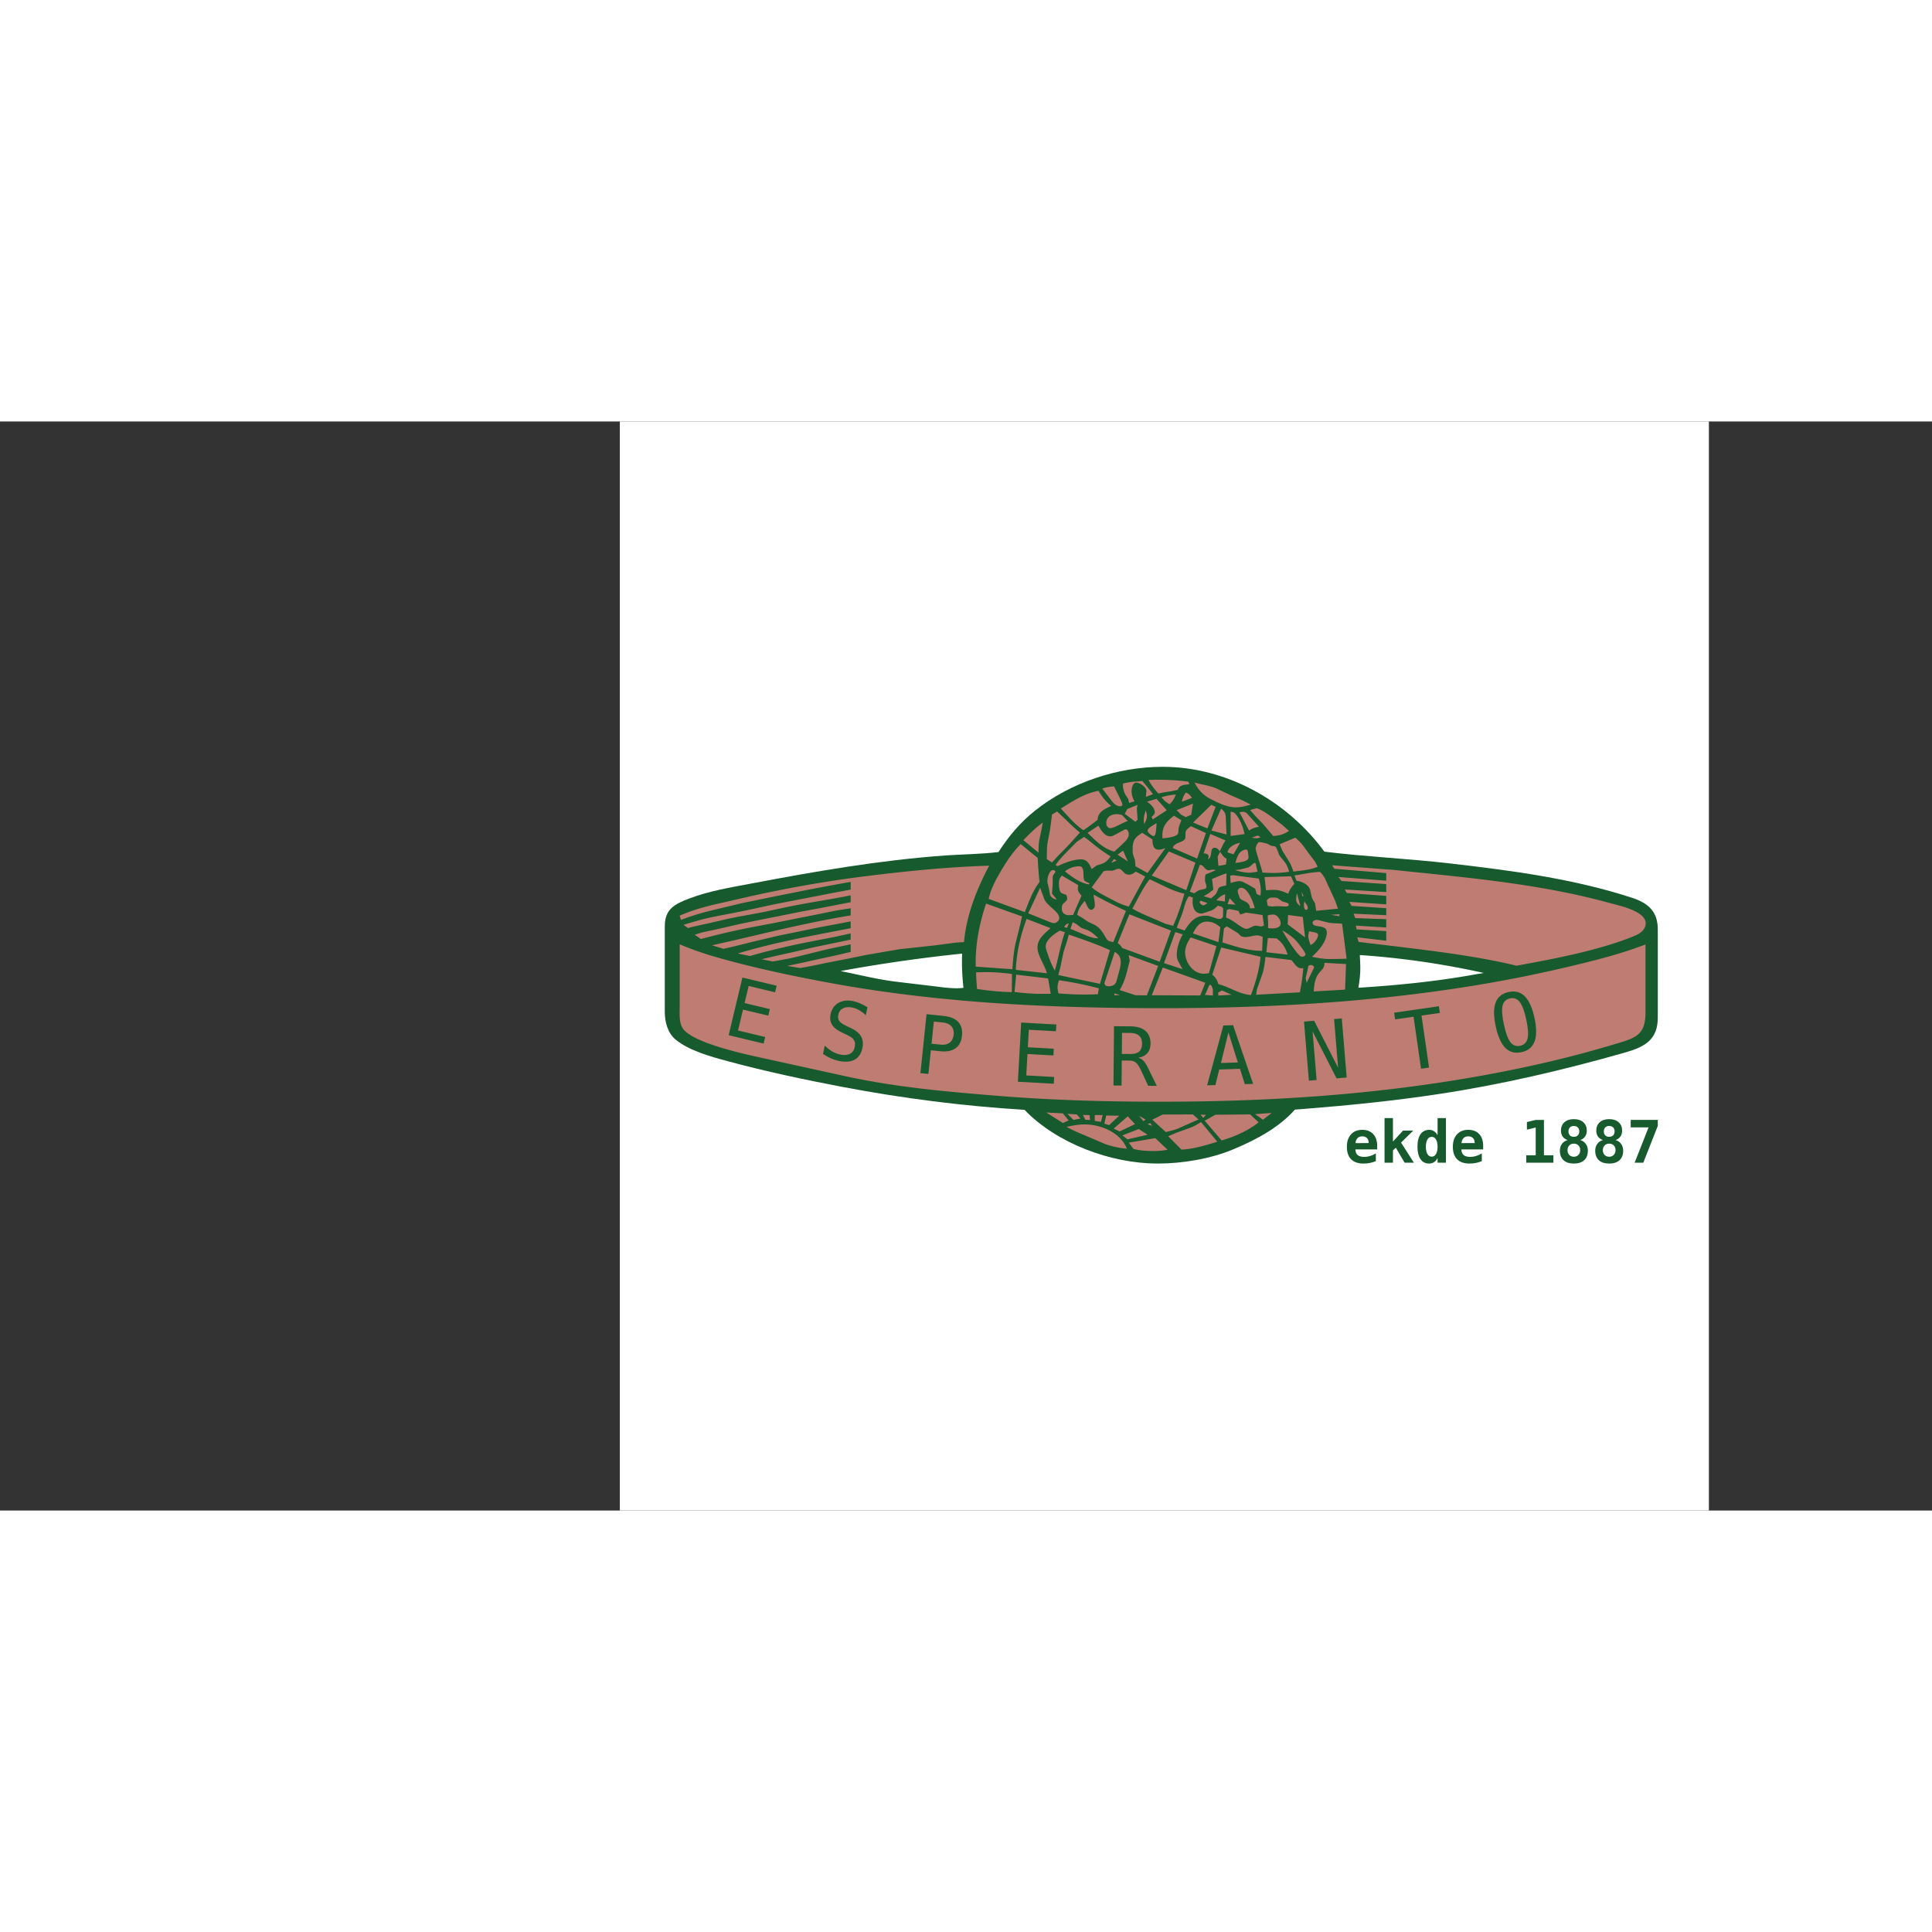 <svg height="2500" viewBox="-84.603 .114 265.028 149.394" width="2500" xmlns="http://www.w3.org/2000/svg"><rect x="-84.603" y=".114" width="265.028" height="149.394" fill="#333333" stroke="none"/><path d="m.425.114h149.395v149.394h-149.395z" fill="#fff" stroke-width=".292"/><g clip-rule="evenodd" fill-rule="evenodd" stroke-width=".775"><path d="m55.936 94.54c-8.373-.507-16.732-1.579-24.981-3.143-5.27-1.002-10.542-2.128-15.73-3.527-2.251-.604-5.313-1.44-7.165-2.98-1.084-.905-1.469-2.415-1.469-3.773v-11.737c0-2.361 1.318-3.061 3.404-3.843 2.69-1.03 5.614-1.496 8.428-2.032 8.8-1.674 17.68-3.212 26.629-3.856 2.43-.165 4.887-.179 7.316-.468 1.372-2.14 2.992-4.076 4.996-5.669 4.845-3.87 11.352-6.025 17.528-6.025 8.716 0 17.075 4.667 22.181 11.64 5.697.7 11.448.947 17.158 1.606 8.427.974 16.993 2.086 25.091 4.736 2.251.74 3.487 1.935 3.487 4.323v12.079c0 3.02-1.729 4.022-4.475 4.804-8.441 2.402-16.978 4.406-25.64 5.71-6.066.92-12.175 1.537-18.296 2.019l-1.373.109c-2.224 2.511-5.367 4.145-8.427 5.436-3.116 1.317-7 1.962-10.391 1.962-6.397-.002-13.81-2.732-18.27-7.372z" fill="#165a2d"/><path d="m58.929 94.91 2.279 1.442.782-.357-.796-.973zm2.882.18.851.837.947-.192-.507-.564zm2.141.151.33.658.645.041-.068-.672zm1.62.013v.81l.851.123.233-.933zm1.566.068-.248 1.113.658.207 1.373-1.292zm2.963.111-1.935 1.688.824.385 2.1-1.002zm1.51 1.743-2.25.878.713.535 2.746-.63zm2.266 1.248-3.638.618.645.866c.906.233 1.88.287 2.814.287.632 0 1.25-.068 1.867-.178zm1.77-.26 1.825 1.839c1.689-.095 3.294-.59 4.914-1.084l-2.237-2.705c-.48.317-.974.604-1.51.796l-1.866.674zm5.01-2.127 2.32 2.703c1.77-.508 3.637-1.332 5.078-2.484l-1.167-1.085-4.763.041zm6.905-.907 1.084.769 1.208-.934zm-15.896.22.563.742.33-.206zm1.236-.028.274.275zm-.096 1.195.631.22-.26-.385zm-11.105.357c.741.426 1.523.754 2.306 1.084l2.54 1.083c1.098.481 2.236.715 3.43.837-.837-2.209-3.555-3.335-5.778-3.335-.85 0-1.674.153-2.498.331zm-53.064-25.036v8.497c0 .946-.11 2.072.356 2.923 1.112 2.018 8.318 3.583 10.487 4.063l12.079 2.649c6.616 1.44 13.424 2.058 20.163 2.608 7.577.63 15.154.85 22.758.85 12.107 0 24.144-.617 36.142-2.291 8.756-1.235 17.553-2.98 26.037-5.532 2.98-.893 4.462-1.18 4.462-4.393v-9.36c-3.322 1.29-6.78 2.154-10.226 2.978-18.352 4.406-37.294 5.765-56.127 5.765-15.387 0-30.856-.714-46.009-3.554-5.065-.948-10.157-2.033-15.112-3.446a45.19 45.19 0 0 1 -5.01-1.757zm64.828 24.061 1.854 1.688c.644-.151 1.303-.301 1.907-.577l1.866-.837.715-.301-.769-.7-4.146.013zm6.616-.687.37.427.385-.412z" fill="#bf7c73"/><path d="m47.564 77.808a32.81 32.81 0 0 1 -.206-3.665c0-.342.014-.685.014-1.029a212.438 212.438 0 0 0 -16.664 2.389l1.18.246c2.183.467 4.38.975 6.589 1.236l4.612.55c1.18.137 2.374.33 3.555.33.302-.001.618-.03.92-.057zm54.176-.014c5.23-.329 10.432-.837 15.607-1.756l1.579-.275a114.152 114.152 0 0 0 -16.993-2.457c.027.591.068 1.18.068 1.785 0 .905-.11 1.798-.26 2.703z" fill="#fff"/><g fill="#bf7c73"><path d="m64.735 63.616c.027-.014.11-.082.11-.124 0-.069-.659-.26-.727-.467-.206-.563.123-1.893-.659-1.893a3.1 3.1 0 0 0 -1.976.7c.987.768 1.975 1.55 3.252 1.784zm.425.397c.714.646 1.551 1.044 2.39 1.483.891.467 1.728.947 2.703 1.153l2.238-4.118-1.29-.672c-.275.219-.563.425-.92.425-.22 0-.467-.068-.631-.233l-.344-.344c-.109-.11-.274-.233-.438-.233-.357 0-.646.275-.989.261l-.672-.014-.426.097zm5.573 2.925c.81.48 1.674.85 2.553 1.221l2.033.878 1.002.262c.645-1.428 1.124-2.897 1.55-4.407-1.661-.357-3.226-1.29-4.763-1.976-.961 1.207-1.62 2.676-2.375 4.022zm6.095 2.635 1.07.37c.715-1.112 1.414-2.031 2.841-2.031.207 0 .412.014.604.069l1.016.33c.097.027.22.041.33.041.302 0 .48-.165.48-.467v-.385l.027-.576-.206-.234-.52-.15c-.276.246-.564.535-.908.659l-.796.274c-.178.055-.384.137-.576.137-.891 0-1.193-.85-1.193-1.592 0-.206.014-.398.027-.603l-.535-.179c-.399.535-.55 1.154-.727 1.785-.248.863-.647 1.7-.934 2.552z"/><path d="m81.028 66.183-.92-.344c-.041.041-.138.124-.138.207 0 .206.316.438.495.438.192 0 .412-.192.563-.301zm2.553 1.99c1.043.343 2.17 1.537 2.8 1.537a.796.796 0 0 0 .356-.082l.577-.274a.801.801 0 0 1 .357-.069c.246 0 .48.096.728.096.122 0 .274-.068.384-.123l-.192-1.441-2.266-.33-.795.261-.233-.494-1.25-.26-.356.123zm5.764 1.441c.178.014.357.041.522.041.48 0 1.209-.082 1.209-.714 0-.494-.482-1.193-1.016-1.193-.262 0-.523.054-.77.137.028.411.069.81.069 1.221 0 .165 0 .343-.014.508zm-.233 3.308 2.925.33c-.316-.962-.715-1.634-1.525-2.224l-1.194-.055zm2.183-3.006c.315.59 2.127 3.624 2.69 3.624.179 0 .494-.082.494-.33 0-.288-.96-1.482-1.152-1.716-.577-.672-1.29-1.125-2.032-1.578zm3.87 2.018c.453-.151 1.044-.906 1.044-1.4 0-.371-.948-.371-1.221-.508-.055.22-.124.44-.124.66 0 .41.178.85.302 1.248zm-16.126-1.594 3.5 1.194.26-2.045c-.52-.453-1.11-.769-1.825-.769-1.03 0-1.523.81-1.935 1.62zm4.05 1.235c1.92.591 3.402 1.14 5.447 1.154l.07-1.922c-.233-.097-.509-.192-.77-.192-.535 0-1.042.22-1.578.22-.22 0-.507-.014-.672-.166l-.425-.411-1.482-.892-.385.302z"/><path d="m95.372 73.54c.823.192 1.62.315 2.47.315.757 0 1.524-.014 2.279-.04l-.618-4.805c-.672-.069-1.4-.028-2.058-.192l-1.18-.302a1.64 1.64 0 0 0 -.261-.027c-.207 0-.55.137-.55.37 0 .851 1.95.123 1.95 1.332 0 1.303-1.14 2.525-2.032 3.349zm2.58-5.752 1.14.192.068-.274zm-3.528 3.102-.315-2.814-2.018-.26-.054 1.276zm-33.504-17.68 1.043 1.126c.631.686 1.29 1.332 2.059 1.853a31.892 31.892 0 0 0 1.95-1.441c.027-1.084.974-1.482 1.853-1.894a7.39 7.39 0 0 1 -1.73-2.072c-1.936.342-3.528 1.413-5.175 2.428zm3.665 3.336.947.906c.823.768 1.633 1.359 2.717 1.674l1.085-1.001c.37-.344.906-.824.906-1.373 0-.26-.11-.686-.439-.686-.137 0-.33.151-.453.206l-.591.316-.7.37a.946.946 0 0 1 -.384.07c-.727 0-1.29-.907-1.593-1.47zm4.118 2.992 1.413.933-.658-1.482zm-.467.576-.398.55.714-.303z"/><path d="m70.101 54.927-.782-.823c-.206-.055-.438-.123-.658-.123-.824 0-1.51.356-1.51 1.235 0 .316.192.686.549.686.55 0 1.73-.783 2.401-.975zm2.705 7.124 2.456-3.404c-.288.096-.59.206-.905.206-.823 0-.837-.782-.879-1.414l-1.4-.905c-.947.645-1.305.947-1.305 2.21 0 .26-.013.576.07.823l.246.727.069.838zm.59.357 4.735 2.004 1.25-3.775-3.637-1.538zm5.217 2.223.617.206c.234-.164.48-.384.768-.452l.646-.138a.325.325 0 0 0 .247-.343c-.014-.315-.22-.618-.193-.933.014-.137-.014-.673.138-.741l.439-.178.905-.385-.274-.068c-.206-.041-.467.082-.672.082-.59 0-.633-.7-1.237-.755zm5.036-2.525-.534.164-.688.288-.767.316.178 1.455-.165.137-.495.384-.659.385 1.002.302c.26-.233.645-.48.783-.81l.22-.535c.124-.302.796-.357 1.07-.425zm-.22 3.857.028-1.003c-.507.193-.851.426-1.193.838zm.371.356 1.084.083-.81-.893zm3.72.55c-.193-.755-.906-2.787-1.867-2.787a.48.48 0 0 0 -.466.467c0 .138.04.274.095.411l.178.481c.179.508 1.414.439 1.4 1.469z"/><path d="m84.212 63.423c.384-.11.796-.246 1.208-.246.165 0 .343.027.495.11l.727.37.948.563.206.727.507.206c.027-.219.055-.452.055-.672 0-.563-.137-1.125-.275-1.661l-3.54-.467-.385.055zm4.653-.81.206 1.812c.372-.041.742-.055 1.125-.055.674 0 1.305.247 1.922.535.178-.55.439-.947.837-1.358l-.466-1.044zm.44 3.953.576.083.796-.042 1.098.042c.138 0 .411-.042.411-.234 0-.343-.713-.343-.932-.494l-.563-.398c-.179-.137-.604-.082-.838-.096-.303 0-.495.151-.687.384zm4.008-1.729c-.07.275-.11.564-.11.851 0 .412.26.686.576.906zm.631-.192.096.563.179.027zm.385 1.318c-.041.165-.07.329-.07.494 0 .206.056.659.33.659.124 0 .206-.164.206-.274 0-.33-.287-.618-.466-.88zm1.62 1.276 2.99-.288-.398-1.126-.699-1.51-.59-1.29a3.39 3.39 0 0 0 -.783-1.125c-1.18.042-2.333.316-3.514.494l.302.728c.687.068 1.703.522 1.868 1.29l.192.851c.068.344.274.631.467.906zm.206-6.04-.344-.672-.864-1.14-.769-1.057c-.316-.425-.7-.782-1.097-1.125l-2.142.905.37.88.892 1.44c.275.44.453.92.618 1.428 1.152-.15 2.25-.206 3.336-.658zm-3.914.687c-.136-.48-.301-.933-.602-1.332-.262-.356-.714-.782-.852-1.194-.082-.22-.275-.906-.521-.961l-.536-.096-.507-.275-.673-.164-.383-.055c-.248-.028-.523.659-.523.878 0 .37.796 2.635.934 3.308.521.027 1.057.055 1.578.055.7 0 1.386-.068 2.085-.164zm-4.337-.013-.233-1.03c-.014-.082-.068-.178-.165-.178-.192 0-.59.563-.947.645l-.768.192-.399.096-.59.055c.617.178 1.248.357 1.907.357.4 0 .797-.07 1.195-.137zm-3.033-1.195c.398-.068 1.798-.151 1.798-.755 0-.082 0-.15-.014-.22l-.041-.342c-.014-.152-.041-.453-.207-.508-.303-.096-.823.274-.988.48-.287.398-.424.865-.548 1.345zm-2.114-1.524-.33.673.11 1.25 1.03-.179.095-.796c-.425-.193-.604-.59-.905-.948zm2.76-1.25c-.688.138-1.633.564-1.73 1.333l.823.247zm-2.004-.315-2.086-.892-.92 2.664c.273.013.685.082.685.425 0 .137-.054.274-.11.398.77-.301.152-1.592.949-1.592.314 0 .52.234.686.481.273-.495.465-1.017.796-1.484zm-3.898 2.485 1.208-3.5-2.074-.947c-.26.233-.727.522-.727.892l-.014.646c-.027.74-1.579.617-1.73 1.468zm-4.737-2.759c.509-.082 2.115-.164 2.156-.823l.027-.384c.027-.44.246-.879.398-1.291l-1.029-.618c-.948.742-1.579 1.373-1.579 2.69 0 .152.013.289.027.426zm-.823-2.127c-.316.247-1.235.658-1.235 1.084 0 .261.617.714.85.714.357 0 .357-1.578.385-1.798zm-2.91-.152.303-.302-.096-1.469c-.014-.178.068-.37.082-.563l-1.4.577-.343.658zm-4.543-4.57 1.345 1.757c.274.342.645.672 1.112.672.164 0 .302-.068.302-.247 0-.302-.934-1.99-1.126-2.47a6.028 6.028 0 0 0 -1.633.288zm3.692 1.977.727-.22c-.234-.453-.399-.891-.399-1.4 0-.37.138-1.166.646-1.166.467 0 1.387.617 1.387 1.111 0 .261-.055.522-.055.796v.041l.96-.37a43.811 43.811 0 0 0 -1.454-1.799c-.905.07-1.784.097-2.663.358v.288c0 .467.178.988.425 1.373l.302.452zm2.06 2.91c.164-.343.37-.7.37-1.085 0-.274-.069-.548-.15-.81-.138.413-.275.838-.275 1.277-.001.206.026.411.054.618zm3.1-1.909-1.413-1.564-1.317.398c.466.247 1.084.879 1.084 1.455 0 .233-.261.466-.44.617l.152.357zm16.76 2.842-.891-.81-1.647-1.235c-.604-.439-1.18-.823-1.894-1.083l-.906.26.714.81.988 1.015.906 1.058.563.672c.864-.042 1.454-.234 2.167-.687zm-3.884.865-.399-.247-.81.315.688.082zm-.234-1.442-1.606-1.784a.78.78 0 0 0 -.575-.26c-.165 0-.33.027-.481.068l1.304 2.498c.426-.302.851-.426 1.358-.522zm-3.884 1.263 1.909-.26c-.206-.989-.688-2.293-1.457-2.965l-.452-.11zm-.563-.206-.11-2.443c-.026-.507-.246-.796-.644-1.084l-1.319 2.993zm-2.62-.824 1.124-2.964-.604-.275-2.484 2.43zm-4.229-2.512.631.632.632.33.742-.33.246-1.523zm2.1-1.674a1.551 1.551 0 0 0 -.823-.74 2.695 2.695 0 0 0 -.55 1.262zm-2.21-.466a8.427 8.427 0 0 0 -1.949.37c.302.426.632.714 1.112.961a3.377 3.377 0 0 0 .837-1.331zm-2.374-.138.74-.164 1.03-.151.88-.192c.246-.727.919-.673 1.577-.768l-.11-.344c-1.497-.22-3.06-.274-4.57-.274-.316 0-.618.028-.92.041a8.704 8.704 0 0 0 1.373 1.852zm4.941-1.51c.564 1.071 1.209 1.758 2.292 2.306 1.016.522 2.224 1.099 3.391 1.099.686 0 1.385-.192 2.032-.385l-1.126-.563-1.771-.782-1.648-.782c-.96-.467-2.14-.59-3.17-.892z"/></g></g><path d="m17.242 76.396 4.694 1.122-.215.9-3.624-.866-.56 2.342 3.465.828-.215.9-3.465-.828-.685 2.866 3.724.89-.215.901-4.794-1.146zm17.153 4.077-.23 1.092q-.424-.417-.886-.681-.456-.263-.958-.369-.762-.16-1.28.104-.516.26-.642.862-.111.527.119.865.234.339.99.692l.538.247q1.064.496 1.458 1.164.394.667.192 1.632-.239 1.135-1.068 1.584-.829.45-2.172.167-.56-.118-1.1-.359-.54-.236-1.06-.596l.241-1.146q.531.518 1.037.814.511.296 1.065.413.816.171 1.345-.096.53-.273.668-.928.126-.597-.123-.978-.243-.38-.98-.712l-.547-.255q-1.057-.483-1.451-1.095-.395-.611-.216-1.464.224-1.066 1.073-1.556.855-.494 2.044-.244.458.096.942.31.485.207 1.001.533zm9.104 1.958-.315 3.04 1.267.131q.759.079 1.223-.278.47-.357.544-1.077.075-.72-.307-1.16-.38-.445-1.145-.524zm-1.001-1.012 2.362.244q1.354.14 1.99.831.634.685.511 1.871-.124 1.197-.886 1.737-.757.54-2.117.4l-1.268-.132-.337 3.25-1.094-.113zm12.982 1.15 4.82.269-.052.924-3.72-.207-.135 2.403 3.557.199-.051.924-3.557-.198-.164 2.942 3.823.213-.052.925-4.922-.275zm16.057 4.824q.424.113.721.42.297.302.736 1.21l1.086 2.232-1.182-.01-.951-2.062q-.412-.88-.748-1.134-.33-.259-.869-.264l-1.051-.009-.03 3.437-1.106-.01.071-8.132 2.266.02q1.34.012 2.048.623.708.61.698 1.754-.007.806-.452 1.314-.44.503-1.237.61zm-2.225-3.408-.025 2.887 1.204.01q.79.008 1.18-.343.389-.35.395-1.08.006-.703-.404-1.077-.405-.38-1.19-.386zm14.598-.063-1.026 4.196 2.319-.074zm-.695-.948 1.334-.042 2.748 8.048-1.138.037-.666-2.099-2.848.091-.52 2.137-1.138.036zm11.062-.539 1.39-.115 3.288 6.445-.552-6.671 1.058-.088.671 8.105-1.39.115-3.288-6.445.553 6.671-1.059.088zm12.367-1.215 6.14-.886.133.917-2.518.363 1.029 7.132-1.095.158-1.028-7.132-2.529.364zm18.126.959q-.376-1.752-.899-2.425-.518-.674-1.338-.498-.815.175-1.016 1.003-.195.828.181 2.58.375 1.747.893 2.421.524.673 1.339.498.82-.176 1.016-.998.201-.829-.175-2.581zm1.124-.241q.447 2.077.005 3.24-.435 1.164-1.782 1.453-1.348.29-2.221-.587-.874-.876-1.322-2.964-.447-2.082-.012-3.245.44-1.164 1.783-1.453 1.347-.289 2.222.593.88.88 1.327 2.963z" fill="#165a2d" stroke-width=".053"/><path clip-rule="evenodd" d="m60.095 75.448c.508-1.744.77-3.555 1.387-5.271l-.686-.22c-.7.384-1.95 1.249-1.95 2.168 0 .26.097.522.179.77l.22.63c.233.674.507 1.305.85 1.923zm.48.604 5.71 1.208 1.373-4.626c-1.839-.823-3.733-1.483-5.641-2.128l-.206.769-.508 1.565-.467 2.224zm-9.552-10.446 4.955 1.811c.564-1.44 1.07-2.882 2.018-4.13a52.887 52.887 0 0 1 -.246-3.295l-2.334-1.907c-.975.988-1.757 2.1-2.47 3.294-.825 1.358-1.58 2.69-1.923 4.227zm5.422 1.976 2.923 1.18c.206.083.453.18.686.165.26-.027.618-.33.646-.617.082-.948-1.702-1.744-2.046-2.677l-.576-1.55zm3.884-1.867c-.07-.233-.618-.796-.618-.837l.096-1.413c.014-.248-.055-.948.082-1.14.068-.11.274-.33.274-.452 0-.152-.178-.22-.301-.22-.549 0-.782 1.03-.782 1.455 0 .124 0 .233.027.357l.164.673.152.81c.082.452.508.644.906.767zm3.432-.562c-.248-.26-.508-.563-.508-.947 0-.165.028-.316.055-.481l-2.238-1.318c-.315.316-.411.59-.411 1.044 0 .343.014 1.262.438 1.4l.508.178c.124.04.151.302.178.411a.505.505 0 0 1 -.15.467l-.371.343c-.192.165-.206.508-.206.742 0 .535.452.85.947.85.206 0 .398-.027.604-.04zm-2.361 4.337.37.082.247-.604c-.343.068-.508.192-.617.522zm.837.22 2.292.96c.508.206.989.343 1.537.343-1.4-1.442-1.949-1.112-2.526-1.58l-.315-.246c-.206-.165-.439-.275-.672-.385zm.933-1.91.687.4.782.535.783.37c.809.385 1.166.975 1.606 1.716.247.412.329.55.782.645l.302.07 1.743-4.283c-1.51-.7-2.992-1.428-4.433-2.238.04.508.164 1.002.164 1.51 0 .274-.22.577-.522.577-.425 0-.659-.92-.879-1.222l-.411.536c-.33.438-.522.85-.604 1.385zm5.546 3.858c.274.193.466.412.63.687l5.135 1.88 1.55-4.269-5.71-2.237zm6.354 2.76 2.54.823-.59-1.085a1.942 1.942 0 0 1 -.192-.878c0-1.003.357-1.95.81-2.814l-1.017-.302zm6.165 1.372 1.029-3.707-3.542-1.194c-.385.631-.754 1.276-.754 2.045 0 1.373 1.083 2.938 2.566 2.938.232 0 .466-.04.7-.082zm1.687-3.515-1.235 3.733c.466.343.671.742.85 1.291 1.566.399 2.774 1.36 4.462 1.496.63-1.688 1.152-3.459 1.317-5.256zm4.79 6.48 5.999-.331c.22-1.098.384-2.195.467-3.321l-.26.014c-.674.014-.949-.727-1.387-1.126l-3.541-.425c-.097.81-.178 1.62-.44 2.388l-.727 2.046zm6.931-1.593c.138-.398 1.017-2.086 1.017-2.154 0-.178-.234-.33-.399-.33-.163-.014-.371.054-.411.233l-.096.523-.233.973c-.043.206.122.535.122.755zm.975 1.14 4.297-.247.124-3.515-2.953-.164c-.013 1.428-1.33.795-1.468 3.926zm27.81-3.528c3.65-.673 7.356-1.359 10.94-2.347 1.812-.494 3.665-1.07 5.393-1.811.715-.302 1.387-.838 1.387-1.675 0-1.661-3.638-2.416-4.735-2.717-8.237-2.293-16.746-3.24-25.216-4.118l-4.666-.48-8.4-.633.303.48 7.123.592v1.043l-6.562-.508.427.549 6.135.425v1.098l-5.683-.357.26.48 5.423.398v1.167l-5.052-.343.302.55 4.75.315v.96l-4.474-.205.22.603 4.254.151v1.14l-4.174-.26.111.521 4.063.233v1.318l-3.967-.467.178.631c7.378.904 15.367 1.714 21.66 3.267zm-55.11-1.894-1.428 4.295c.082.358.274.412.631.412.48 0 .906-.206 1.03-.7l.33-1.18c.123-.466.26-.948.26-1.427 0-.646-.26-1.085-.824-1.4zm-12.533-15.332 2.072 1.716c.014-.618 0-1.236.138-1.854l.302-1.454.151-.824c-.975.714-1.826 1.538-2.663 2.416zm3.926 3.062.796-.879 1.112-1.125c.659-.673 1.276-1.4 1.921-2.087-.425-.37-.864-.74-1.276-1.14l-1.125-1.084-.742-.686-.7.44-.055.562-.219 1.62-.315 1.633c-.138.74-.083 1.537-.124 2.278zm.493.343c.082.055.193.15.289.15.04 0 1.798-.92 3.17-.92.893 0 1.167.618 1.483 1.332l.687-.493.686-.22c.549-.179.92-.563 1.221-1.03a20.674 20.674 0 0 1 -2.031-1.428l-1.043-.837-.55-.398-.987.646-1.332 1.344c-.577.59-1.126 1.18-1.593 1.854z" fill="#bf7c73" fill-rule="evenodd" stroke-width=".775"/><path clip-rule="evenodd" d="m51.09 61.049c-5.503.165-11.021.713-16.485 1.386-5.75.7-11.53 1.73-17.184 3.02l-3.707.851c-1.757.398-3.445.878-5.092 1.606l.206.577c1.606-.646 3.253-1.085 4.941-1.483l3.5-.838 3.542-.727 4.104-.823c2.388-.48 4.776-.92 7.178-1.345v1.057l-2.21.411-3.252.632-4.242.823c-1.798.356-3.583.782-5.38 1.14l-3.515.685c-1.469.275-2.91.714-4.337 1.14l.603.439.838-.206 2.181-.48 2.251-.522c1.812-.412 3.652-.673 5.477-1.058l2.484-.534c3.006-.646 6.081-1.07 9.1-1.675v.933l-1.262.247-2.98.577-2.237.411-2.951.591-3.048.604-2.676.549-2.8.645-2.416.522-1.03.315.851.59c2.403-.632 4.86-1.221 7.302-1.675l3.102-.59 2.65-.535 2.8-.549 2.745-.563 1.949-.302v.975l-1.455.247c-3.638.66-7.234 1.455-10.83 2.306l-3.994.933-2.746.618 1.58.48 1.564-.356 2.814-.7 3.28-.769 2.841-.576 2.43-.508 2.593-.48 1.922-.371v.933c-5.202 1.016-10.432 1.935-15.497 3.472l1.688.344c2.842-.824 5.737-1.483 8.662-2.046l2.978-.576 2.169-.48v.85l-1.098.234-3.789.782-3.144.727-2.717.604-1.469.344 1.523.315c1.153-.206 2.32-.398 3.46-.687l2.937-.727c1.414-.356 2.868-.63 4.295-.947v1.043l-1.853.439-2.676.577-2.581.576-1.592.33 1.784.288a65.721 65.721 0 0 0 3.28-.645l2.828-.549 3.047-.617 4.475-.77 4.914-.534 2.91-.384 1.015-.055c.324-3.678 1.737-7.247 3.452-10.486zm-1.66 16.91c1.593.247 3.157.399 4.764.439l.027-2.498c-1.125-.138-2.25-.247-3.376-.247-.522 0-1.03.014-1.551.027.013.77.067 1.523.136 2.28zm5.368-1.963-.234 2.375c1.194.15 2.388.26 3.583.26.466 0 .934 0 1.386-.014l-.356-2.1zm5.86.769c-.096.316-.192.645-.192.975 0 .287.069.576.137.837 1.18.083 2.36.151 3.554.151.618 0 1.236-.014 1.854-.041l.124-.81a46.35 46.35 0 0 0 -5.477-1.112zm7.604 1.812.014.26.783-.055zm.728-.467 2.196.713 1.537.014 1.55-4.035-4.048-1.482.11.563.04.192-.411 1.606c-.219.878-.507 1.647-.974 2.43zm4.406.713 6.644.03.7-1.745-5.834-2.086zm7.29-.04 1.083.082.014-.7c0-.166-.15-.783-.412-.783-.081 0-.329.63-.371.728zm3.664-.028-1.333-.59-.507.29.014.411zm-35.098-3.857 5.024.358c.096-1.25.178-2.512.48-3.734l.618-2.498.219-1.016-4.927-1.757c-.865 2.54-1.428 5.34-1.428 8.03 0 .206.014.411.014.617zm5.49.44 4.269.467c-.288-1.14-1.29-2.39-1.29-3.542 0-1.208 1-1.908 1.784-2.649l-3.28-1.263c-.824 2.223-1.387 4.612-1.483 6.986z" fill="#bf7c73" fill-rule="evenodd" stroke-width=".775"/><path d="m104.131 101.582q-.401.165-.818.247-.417.083-.881.083-1.106 0-1.692-.59-.582-.594-.582-1.707 0-1.078.563-1.703.562-.626 1.534-.626.98 0 1.518.582.543.579.543 1.633v.468h-2.986q.004.52.307.775t.905.255q.397 0 .783-.114.385-.114.806-.361zm-.976-2.478q-.008-.457-.236-.689-.224-.236-.664-.236-.398 0-.634.244-.236.24-.279.684zm2.172-3.427h1.152v3.214l1.385-1.499h1.396l-1.668 1.645 1.763 2.761h-1.275l-1.207-2.061-.394.377v1.684h-1.152zm7.273 2.341v-2.34h1.148v6.12h-1.148v-.653q-.185.382-.48.574-.291.193-.689.193-.755 0-1.172-.606-.417-.605-.417-1.707 0-1.117.421-1.715.425-.598 1.208-.598.354 0 .633.185.283.181.496.547zm-1.605 1.589q0 .637.212 1 .213.361.586.361.374 0 .59-.362.217-.362.217-.999t-.217-1q-.216-.361-.59-.361-.373 0-.586.362-.212.362-.212.999zm7.675 1.975q-.402.165-.82.247-.416.083-.88.083-1.105 0-1.692-.59-.582-.594-.582-1.707 0-1.078.563-1.703.562-.626 1.534-.626.98 0 1.518.582.543.579.543 1.633v.468h-2.986q.004.52.307.775t.905.255q.397 0 .783-.114.385-.114.806-.361zm-.976-2.478q-.008-.457-.236-.689-.225-.236-.665-.236-.397 0-.633.244-.236.24-.28.684zm7.072 1.671h1.298v-3.811l-1.208.299v-1.047l1.216-.29h1.12v4.85h1.299v1.022h-3.725zm6.53-1.597q-.39 0-.63.248-.24.244-.24.65 0 .404.24.652t.63.248q.389 0 .629-.252.244-.252.244-.649 0-.405-.24-.649-.24-.248-.633-.248zm-.862-.491q-.444-.154-.676-.48-.233-.33-.233-.807 0-.731.476-1.156.476-.425 1.295-.425.822 0 1.298.425.476.425.476 1.156 0 .472-.229.803-.228.326-.664.484.487.15.763.535.275.385.275.924 0 .846-.5 1.306-.499.46-1.42.46-.916 0-1.416-.46-.5-.46-.5-1.306 0-.543.28-.928.28-.386.775-.531zm.122-1.192q0 .346.197.55.2.201.543.201.346 0 .542-.2.2-.205.2-.551 0-.342-.2-.54-.196-.2-.542-.2-.339 0-.54.2-.2.201-.2.54zm5.586 1.683q-.39 0-.63.248-.24.244-.24.65 0 .404.24.652t.63.248q.389 0 .629-.252.244-.252.244-.649 0-.405-.24-.649-.24-.248-.633-.248zm-.862-.491q-.444-.154-.676-.48-.233-.33-.233-.807 0-.731.476-1.156.476-.425 1.295-.425.822 0 1.298.425.476.425.476 1.156 0 .472-.229.803-.228.326-.664.484.487.15.763.535.275.385.275.924 0 .846-.5 1.306-.499.46-1.42.46-.916 0-1.415-.46-.5-.46-.5-1.306 0-.543.28-.928.279-.386.774-.531zm.122-1.192q0 .346.197.55.2.201.543.201.346 0 .542-.2.201-.205.201-.551 0-.342-.2-.54-.197-.2-.543-.2-.339 0-.54.2-.2.201-.2.54zm3.694-1.57h3.713v.822l-1.99 5.051h-1.185l1.912-4.85h-2.45z" fill="#165a2d" stroke-width=".034"/></svg>